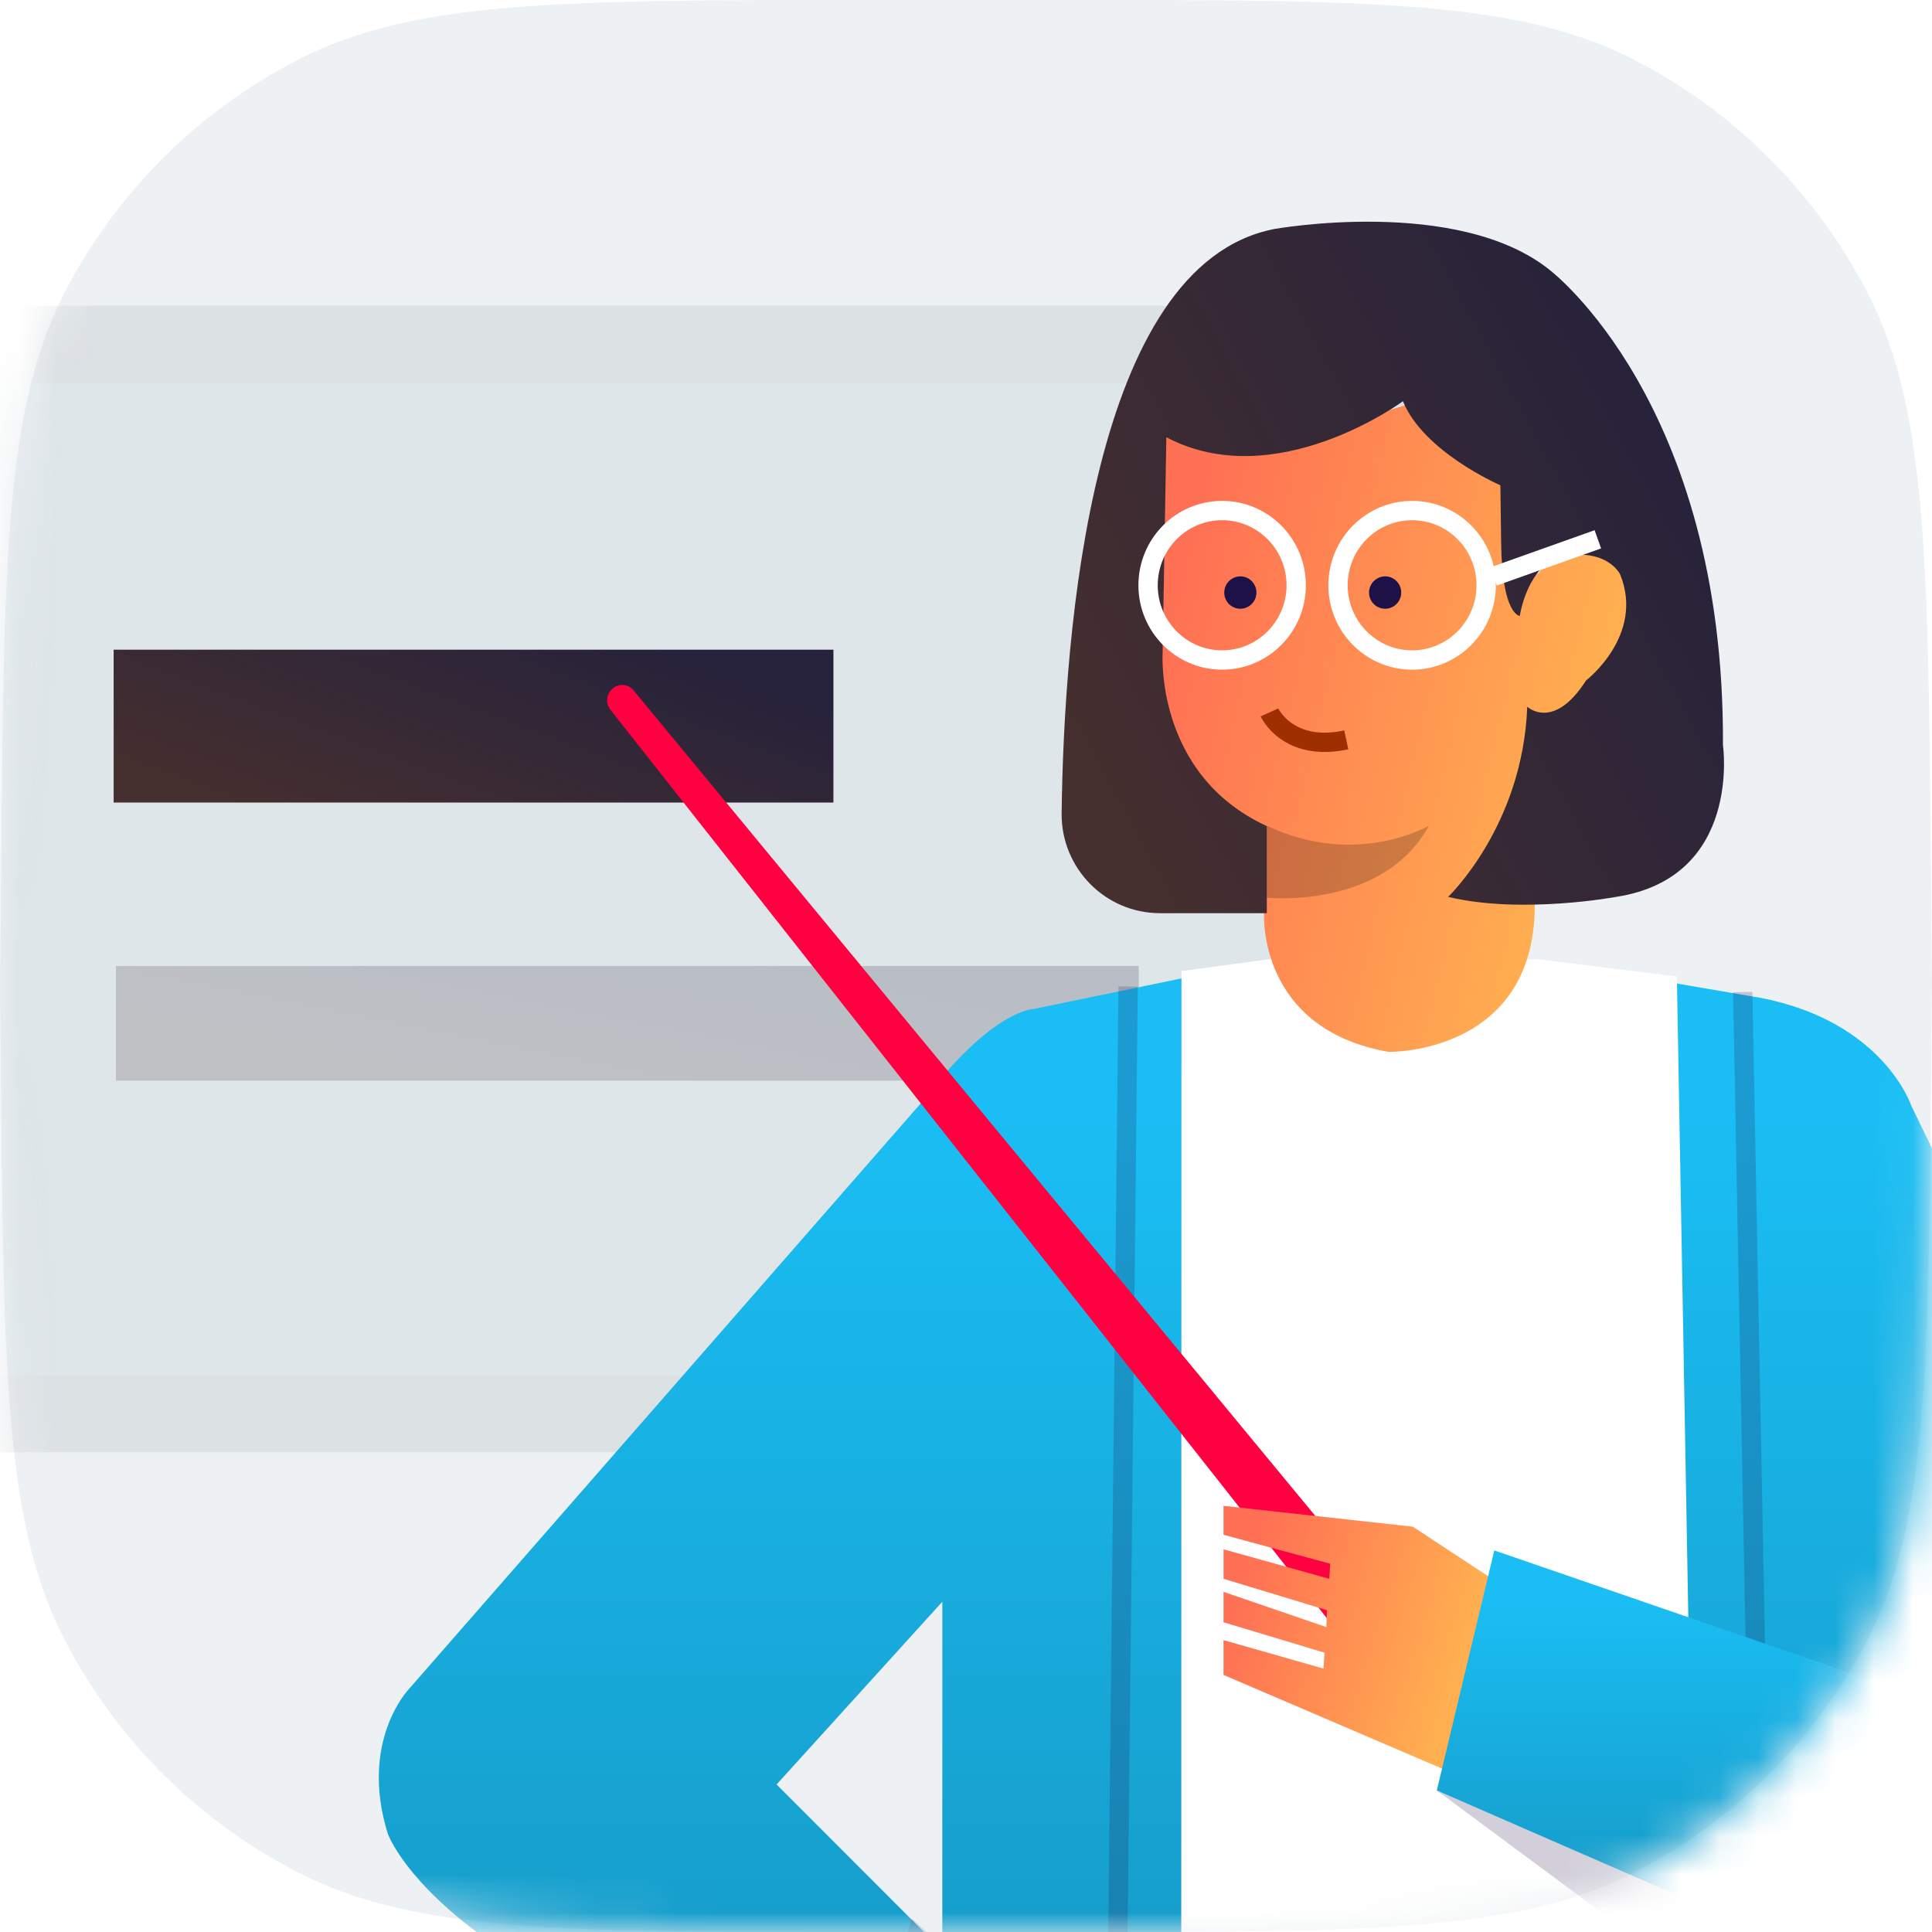<svg xmlns="http://www.w3.org/2000/svg" xmlns:xlink="http://www.w3.org/1999/xlink" xmlns:v="https://vecta.io/nano" width="50" height="50" fill="none"><style><![CDATA[.B{fill-rule:evenodd}.C{stroke-width:.5}.D{fill:#1e1147}.E{fill-opacity:.2}]]></style><g opacity=".1" filter="url(#B)" class="B"><path d="M.032 22.19c.073-7.774.109-11.661 1.645-14.627a14 14 0 0 1 6.111-6.054C10.769 0 14.656 0 22.431 0h3.62 1.52c7.774 0 11.661 0 14.642 1.508a14 14 0 0 1 6.111 6.054c1.536 2.966 1.573 6.853 1.646 14.627L50 25.442l-.023 2.377c-.076 7.772-.114 11.657-1.65 14.622a14 14 0 0 1-6.111 6.052C39.236 50 35.35 50 27.578 50h-2.632-2.524c-7.771 0-11.657 0-14.637-1.507a14 14 0 0 1-6.111-6.051C.137 39.477.098 35.591.022 27.82L0 25.559.032 22.19z" fill="#4a6d86"></path></g><mask id="A" maskUnits="userSpaceOnUse" x="0" y="0" width="50" height="50"><path d="M.032 22.19c.073-7.774.109-11.661 1.645-14.627a14 14 0 0 1 6.111-6.054C10.769 0 14.656 0 22.431 0h3.62 1.52c7.774 0 11.661 0 14.642 1.508a14 14 0 0 1 6.111 6.054c1.536 2.966 1.573 6.853 1.646 14.627L50 25.442l-.023 2.377c-.076 7.772-.114 11.657-1.65 14.622a14 14 0 0 1-6.111 6.052C39.236 50 35.35 50 27.578 50h-2.632-2.524c-7.771 0-11.657 0-14.637-1.507a14 14 0 0 1-6.111-6.051C.137 39.477.098 35.591.022 27.82L0 25.559.032 22.19z" fill="#fff" class="B"></path></mask><g mask="url(#A)"><g opacity=".4"><rect x="-6.863" y="7.913" width="45.098" height="29.672" rx="2" fill="#c9d4d9"></rect><rect x="-5.863" y="8.913" width="43.098" height="27.672" rx="1" stroke="#b2b2b2" stroke-opacity=".29" stroke-width="2"></rect></g><path fill="url(#C)" d="M2.941 16.814h18.628v3.956H2.941z"></path><path opacity=".2" fill="url(#D)" d="M3 25h26.471v2.967H3z"></path><path d="M24.387 50.475l-4.289-4.293 4.289-4.729v9.023zm34.876-1.669l-9.801-20.195s-.715-2.171-3.899-2.787l-5.759-.984s-.215 3.481-3.505 3.554c0 0-3.261-.23-3.401-3.554l-6.146 1.273s-1.064 0-2.88 2.393L10.578 43.718s-1.287 1.336-.543 3.735c0 0 .441 1.268 2.709 2.843l11.14 8.292.038 1.837H48.46l-.322-9.338 6.117 2.787s2.79 1.302 4.65-1.23c0 0 1.251-1.882.358-3.837h0z" fill="url(#E)" class="B"></path><path d="M33.084 24.794l-2.508.336-.005 25.379h13.277l-.451-25.239-3.593-.443-6.72-.034z" fill="#fff" class="B"></path><path opacity=".2" d="M29.196 25.531l-.274 25.406" stroke="#1e1147" class="C"></path><path d="M15.794 17.885c.153-.198.439-.216.599-.023l19.633 23.775c.537.759-.633 1.579-.633 1.579L15.796 18.367a.39.39 0 0 1-.002-.482h0z" fill="#ff0040" class="B"></path><path d="M38.398 9.65s-3.32 2.018-8.686 1.377v5.371c0 .999.194 1.999.645 2.887.438.861 1.163 1.75 2.356 2.157v2.189s-.182 2.996 3.229 3.592c0 0 3.638.066 3.775-3.591V19.01s2.501-1.652 2.638-3.717c0 0 .102-2.087-2.023-1.458 0 0-.37.256-.485.979 0 0-.369.279-.485-.419 0 0-.402-.821-.964-4.744" fill="url(#F)" class="B"></path><path d="M40.105 6.986s4.53 3.428 4.485 12.295c0 0 .499 3.428-2.763 3.93 0 0-2.446.457-4.35 0 0 0 1.932-1.833 2.048-4.921 0 0 .678.641 1.522-.68 0 0 1.52-1.166.884-2.739 0 0-.346-.777-1.752-.427 0 0-.654.389-.847 1.496 0 0-.462-.02-.482-1.885l-.02-1.496s-1.983-.855-2.522-2.175c0 0-3.293 2.428-6.123.932l-.096 5.576s-.212 3.147 2.696 4.487v2.254h-2.765c-1.414 0-2.562-1.163-2.545-2.589.059-4.689.767-14.192 5.502-15.117 0 0 4.744-.853 7.129 1.059" fill="url(#G)" class="B"></path><path d="M41.352 13.957l-2.699.961" stroke="#fff" class="C"></path><path d="M34.628 15.147c0 1.068.859 1.934 1.917 1.934s1.917-.866 1.917-1.934-.858-1.934-1.917-1.934-1.917.866-1.917 1.934zm-4.916 0c0 1.068.858 1.934 1.916 1.934s1.918-.866 1.918-1.934-.859-1.934-1.918-1.934-1.916.866-1.916 1.934z" stroke="#fff" class="C"></path><use xlink:href="#J" class="B D"></use><use xlink:href="#J" x="3.747" class="B D"></use><path d="M32.853 18.437s.471 1.036 1.988.711" stroke="#9f2e00" class="C"></path><path d="M36.98 21.369s-1.878 1.105-4.193 0v1.863s3.004.316 4.193-1.863" fill="#000" class="B E"></path><path d="M37.184 46.337l11.074 8.206-.119-3.457-10.955-4.749z" class="B D E"></path><path d="M38.524 40.799l-1.96-1.288-4.9-.54v.749l2.762.749-.024.39-2.737-.763v.763l2.675.812-.013.438-2.663-.912v.787l2.613.787-.024.412-2.589-.737v.9l6.441 2.762.419-5.308z" fill="url(#H)" class="B"></path><path opacity=".2" d="M45.102 25.673l.487 25.264" stroke="#1e1147" class="C"></path><path d="M38.672 40.126l-1.488 6.211 12.159 5.297v-7.834l-10.671-3.675z" fill="url(#I)" class="B"></path><path d="M23.603 49.659l.669.596-.387 8.333-2.598-1.946 2.316-6.983z" class="B D E"></path></g><defs><filter id="B" x="-24" y="-22" width="98" height="98" filterUnits="userSpaceOnUse" color-interpolation-filters="sRGB"><feGaussianBlur stdDeviation="12"></feGaussianBlur></filter><linearGradient id="C" x1="7.794" y1="21.518" x2="10.574" y2="14.094" xlink:href="#K"><stop stop-color="#452f2f"></stop><stop offset="1" stop-color="#26223b"></stop></linearGradient><linearGradient id="D" x1="9.897" y1="28.528" x2="11.104" y2="22.418" xlink:href="#K"><stop stop-color="#452f2f"></stop><stop offset="1" stop-color="#26223b"></stop></linearGradient><linearGradient id="E" x1="-24.3" y1="28.861" x2="-24.3" y2="125.326" xlink:href="#K"><stop stop-color="#1abef4"></stop><stop offset="1" stop-color="#072e3b"></stop></linearGradient><linearGradient id="F" x1="28.69" y1="23.076" x2="39.555" y2="25.669" xlink:href="#K"><stop stop-color="#ff7154"></stop><stop offset="1" stop-color="#ffaf50"></stop></linearGradient><linearGradient id="G" x1="31.94" y1="27.015" x2="48.006" y2="18.283" xlink:href="#K"><stop stop-color="#452f2f"></stop><stop offset="1" stop-color="#26223b"></stop></linearGradient><linearGradient id="H" x1="31.11" y1="44.423" x2="36.765" y2="46.226" xlink:href="#K"><stop stop-color="#ff7154"></stop><stop offset="1" stop-color="#ffaf50"></stop></linearGradient><linearGradient id="I" x1="28.854" y1="41.427" x2="28.854" y2="72.626" xlink:href="#K"><stop stop-color="#1abef4"></stop><stop offset="1" stop-color="#072e3b"></stop></linearGradient><path id="J" d="M32.516 15.335c0 .232-.186.419-.416.419s-.416-.187-.416-.419a.42.42 0 0 1 .416-.419c.23 0 .416.188.416.419"></path><linearGradient id="K" gradientUnits="userSpaceOnUse"></linearGradient></defs></svg>